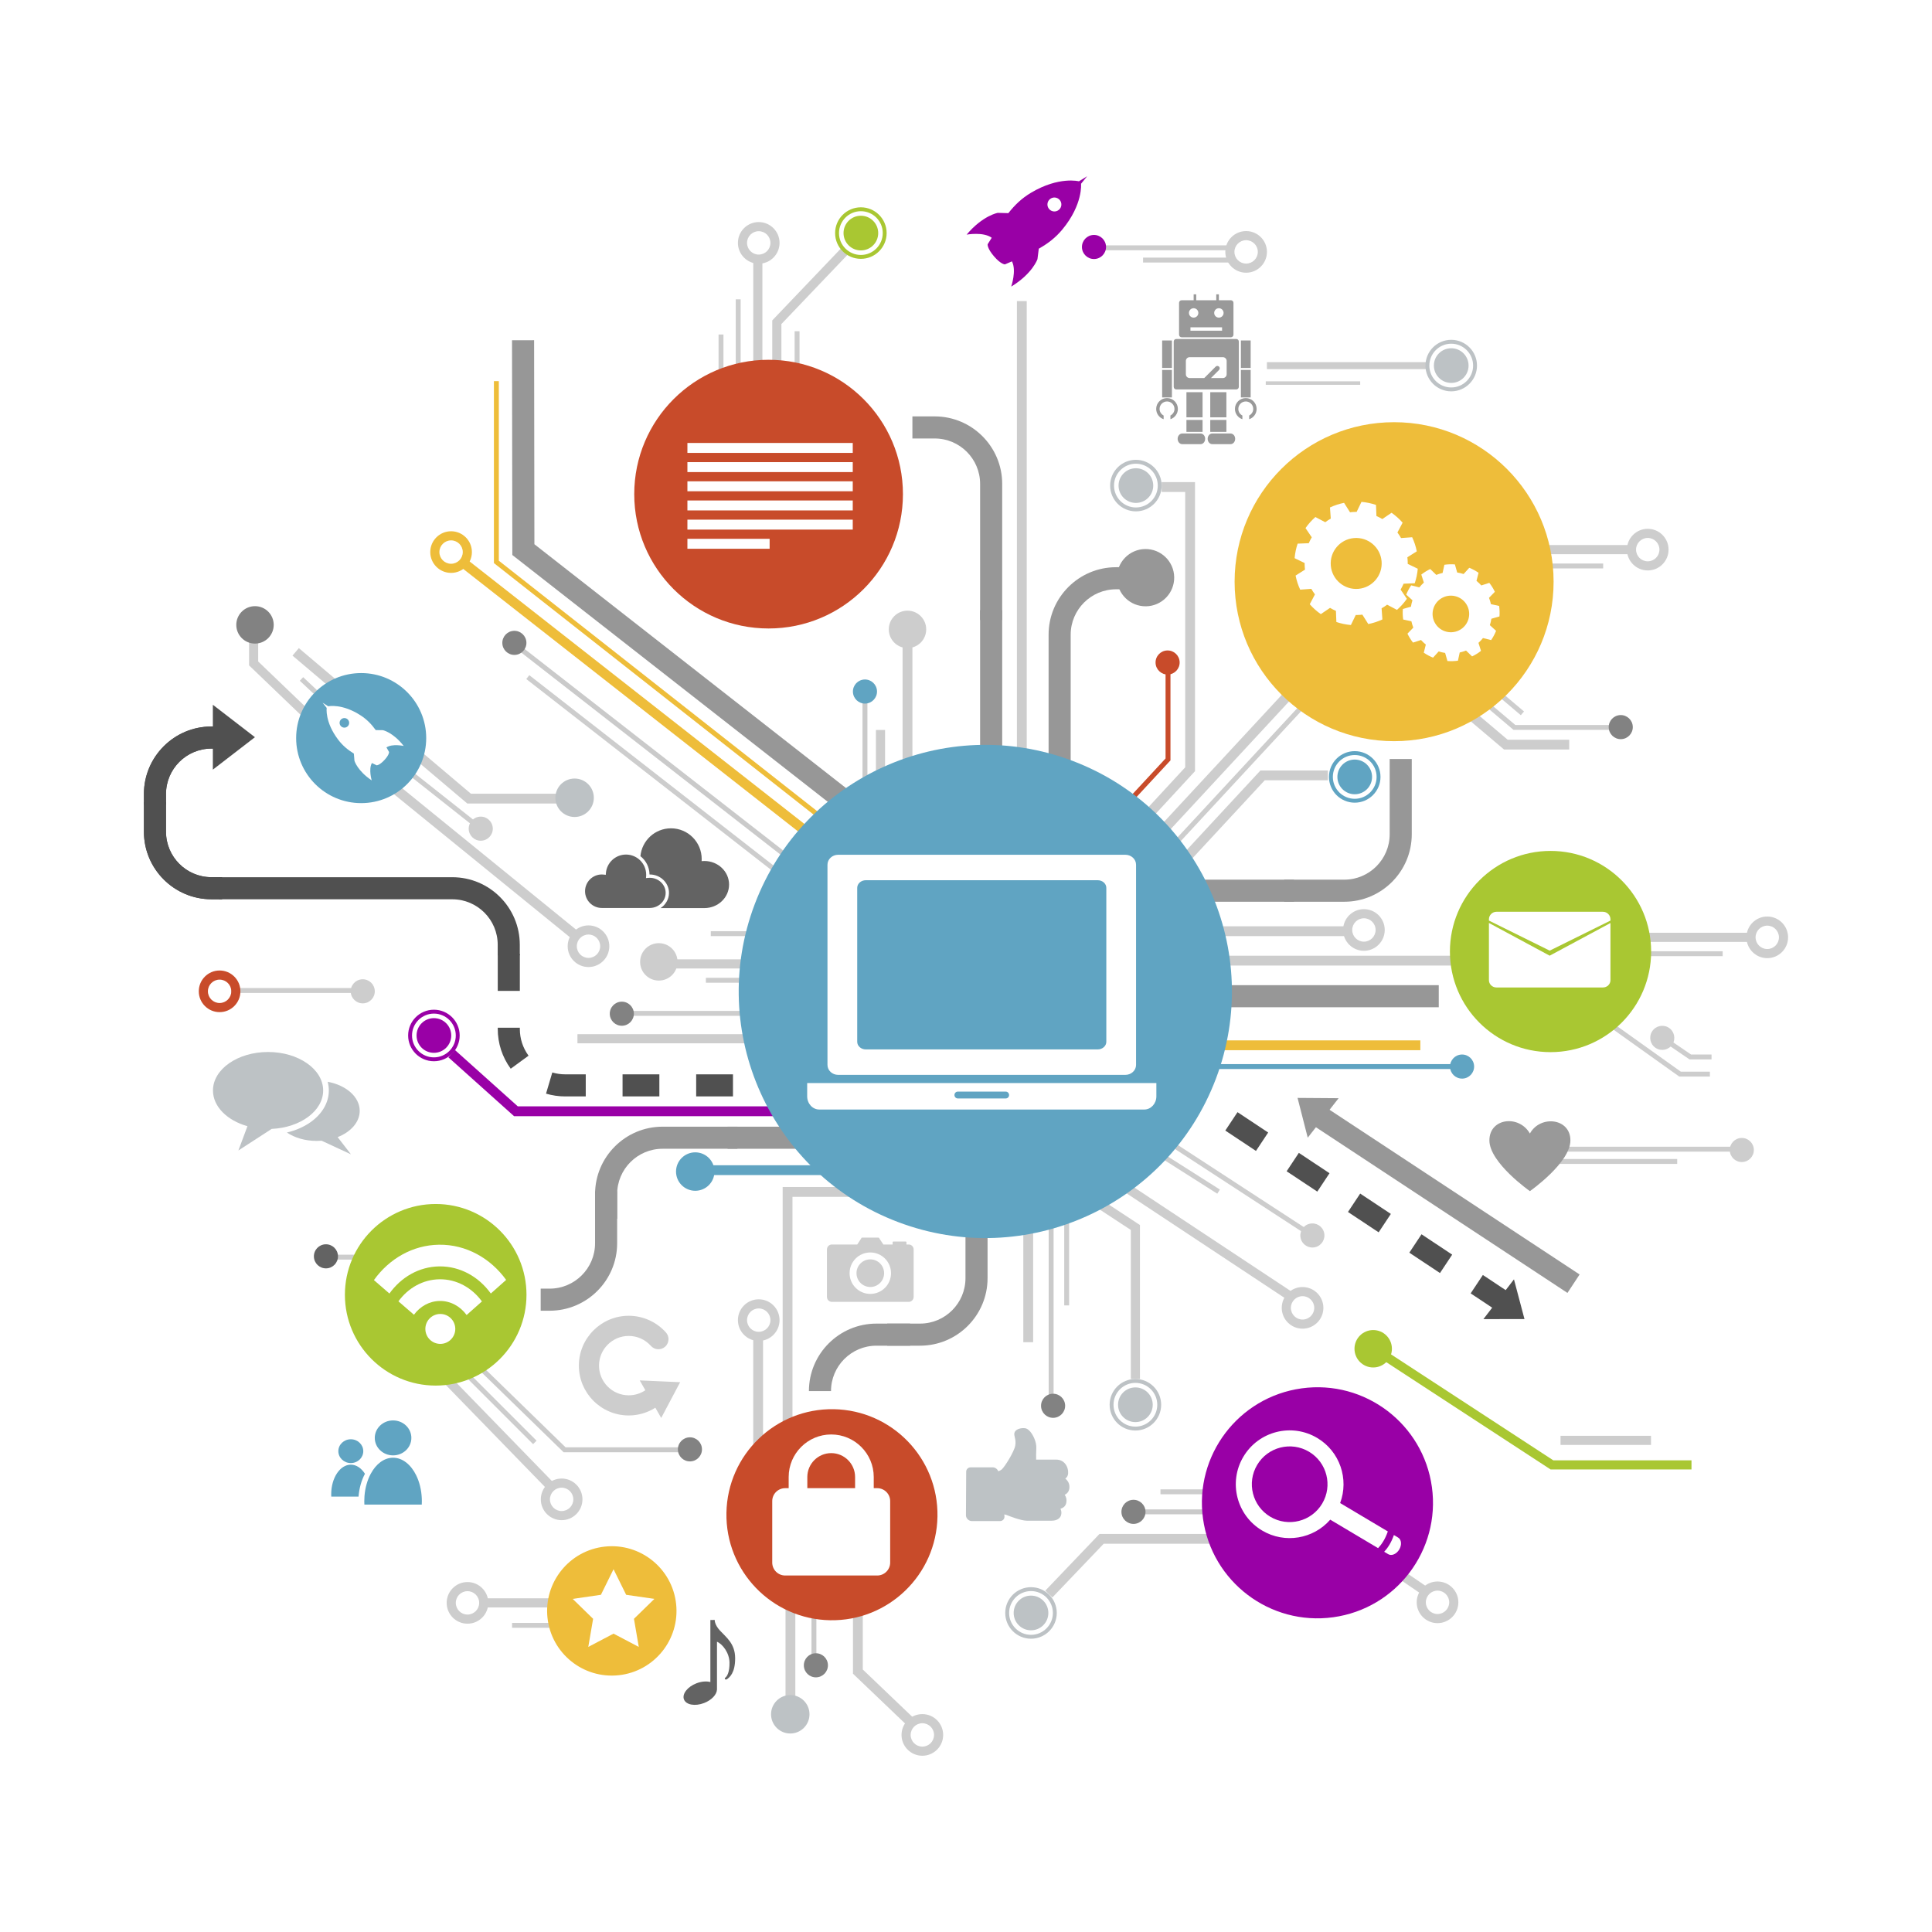 <svg xmlns="http://www.w3.org/2000/svg" xmlns:xlink="http://www.w3.org/1999/xlink" x="0px" y="0px" viewBox="0 0 1122 1122" style="enable-background:new 0 0 1122 1122;" xml:space="preserve"><g id="Bg">	<rect style="fill:#FFFFFF;" width="1122" height="1122"></rect></g><g id="Object">	<g>		<g>			<rect x="735.758" y="210.317" style="fill:#CDCDCD;" width="93.378" height="4.051"></rect>		</g>		<g>			<rect x="405.181" y="676.715" style="fill:#60A4C2;" width="101.893" height="5.699"></rect>		</g>		<g>			<polygon style="fill:#9900A6;" points="450.784,648.21 298.53,648.21 260.426,614.055 264.23,609.812 300.711,642.511     450.784,642.511    "></polygon>		</g>		<g>							<rect x="365.664" y="276.913" transform="matrix(0.617 -0.787 0.787 0.617 -177.629 444.891)" style="fill:#EEBD3A;" width="5.699" height="256.253"></rect>		</g>		<g>							<rect x="387.22" y="334.348" transform="matrix(0.615 -0.789 0.789 0.615 -200.549 477.832)" style="fill:#CACACA;" width="2.851" height="219.543"></rect>		</g>		<g>			<polygon style="fill:#C84B2A;" points="655.375,467.888 653.284,465.952 676.893,440.472 676.893,389.106 679.743,389.106     679.743,441.591    "></polygon>		</g>		<g>			<polygon style="fill:#CDCDCD;" points="659.042,485.717 654.852,481.852 688.297,445.619 688.297,285.701 674.633,285.701     674.633,280.001 693.998,280.001 693.998,447.849    "></polygon>		</g>		<g>			<rect x="688.947" y="537.938" style="fill:#CDCDCD;" width="94.766" height="5.699"></rect>		</g>		<g>			<rect x="703.196" y="555.036" style="fill:#CDCDCD;" width="156.044" height="5.699"></rect>		</g>		<g>			<path style="fill:#CDCDCD;" d="M792.085,552.165c-6.667,0-12.091-5.426-12.091-12.093c0-6.665,5.424-12.089,12.091-12.089    c6.667,0,12.091,5.424,12.091,12.089C804.177,546.739,798.753,552.165,792.085,552.165z M792.085,533.283    c-3.744,0-6.791,3.046-6.791,6.789c0,3.745,3.047,6.792,6.791,6.792c3.744,0,6.79-3.047,6.79-6.792    C798.876,536.329,795.829,533.283,792.085,533.283z"></path>		</g>		<g>			<path style="fill:#CDCDCD;" d="M1026.329,556.445c-6.667,0-12.091-5.424-12.091-12.09c0-6.667,5.424-12.093,12.091-12.093    c6.667,0,12.092,5.426,12.092,12.093C1038.421,551.021,1032.996,556.445,1026.329,556.445z M1026.329,537.563    c-3.744,0-6.79,3.047-6.79,6.792c0,3.743,3.046,6.789,6.79,6.789c3.745,0,6.791-3.046,6.791-6.789    C1033.12,540.611,1030.074,537.563,1026.329,537.563z"></path>		</g>		<g>			<path style="fill:#CDCDCD;" d="M326.165,882.836c-6.666,0-12.09-5.424-12.09-12.091c0-6.667,5.424-12.091,12.09-12.091    c6.667,0,12.092,5.424,12.092,12.091C338.257,877.412,332.832,882.836,326.165,882.836z M326.165,863.955    c-3.744,0-6.79,3.046-6.79,6.791c0,3.745,3.046,6.791,6.79,6.791c3.745,0,6.791-3.046,6.791-6.791    C332.956,867,329.91,863.955,326.165,863.955z"></path>		</g>		<g>			<path style="fill:#CDCDCD;" d="M535.648,1019.643c-6.667,0-12.091-5.424-12.091-12.091c0-6.667,5.424-12.093,12.091-12.093    c6.667,0,12.091,5.426,12.091,12.093C547.74,1014.219,542.315,1019.643,535.648,1019.643z M535.648,1000.76    c-3.744,0-6.791,3.047-6.791,6.792c0,3.745,3.046,6.791,6.791,6.791c3.744,0,6.79-3.046,6.79-6.791    C542.439,1003.807,539.392,1000.76,535.648,1000.76z"></path>		</g>		<g>			<path style="fill:#CDCDCD;" d="M723.682,158.375c-6.667,0-12.092-5.426-12.092-12.093c0-6.667,5.425-12.091,12.092-12.091    s12.091,5.424,12.091,12.091C735.774,152.949,730.35,158.375,723.682,158.375z M723.682,139.492    c-3.745,0-6.791,3.046-6.791,6.791c0,3.745,3.046,6.792,6.791,6.792c3.744,0,6.791-3.047,6.791-6.792    C730.473,142.537,727.427,139.492,723.682,139.492z"></path>		</g>		<g>			<path style="fill:#EEBD3A;" d="M261.964,332.706c-6.667,0-12.091-5.424-12.091-12.091s5.424-12.091,12.091-12.091    c6.667,0,12.091,5.424,12.091,12.091S268.631,332.706,261.964,332.706z M261.964,313.824c-3.744,0-6.791,3.046-6.791,6.79    s3.046,6.79,6.791,6.79c3.744,0,6.79-3.046,6.79-6.79S265.708,313.824,261.964,313.824z"></path>		</g>		<g>			<path style="fill:#CDCDCD;" d="M341.767,561.606c-6.667,0-12.091-5.424-12.091-12.091s5.424-12.091,12.091-12.091    s12.091,5.424,12.091,12.091S348.434,561.606,341.767,561.606z M341.767,542.724c-3.744,0-6.79,3.046-6.79,6.791    c0,3.745,3.046,6.79,6.79,6.79c3.744,0,6.79-3.046,6.79-6.79C348.557,545.769,345.511,542.724,341.767,542.724z"></path>		</g>		<g>			<path style="fill:#CDCDCD;" d="M440.631,778.749c-6.667,0-12.092-5.424-12.092-12.091c0-6.667,5.425-12.091,12.092-12.091    c6.666,0,12.09,5.424,12.09,12.091C452.721,773.325,447.297,778.749,440.631,778.749z M440.631,759.867    c-3.745,0-6.791,3.046-6.791,6.79c0,3.745,3.046,6.791,6.791,6.791c3.744,0,6.79-3.046,6.79-6.791    C447.42,762.913,444.375,759.867,440.631,759.867z"></path>		</g>		<g>			<path style="fill:#CDCDCD;" d="M756.458,771.624c-6.667,0-12.091-5.424-12.091-12.091c0-6.667,5.424-12.091,12.091-12.091    c6.667,0,12.091,5.424,12.091,12.091C768.549,766.2,763.125,771.624,756.458,771.624z M756.458,752.742    c-3.744,0-6.791,3.046-6.791,6.791c0,3.745,3.046,6.791,6.791,6.791c3.744,0,6.79-3.046,6.79-6.791    C763.248,755.788,760.202,752.742,756.458,752.742z"></path>		</g>		<g>			<path style="fill:#CDCDCD;" d="M440.631,153.149c-6.667,0-12.092-5.424-12.092-12.09c0-6.667,5.425-12.093,12.092-12.093    c6.666,0,12.09,5.426,12.09,12.093C452.721,147.725,447.297,153.149,440.631,153.149z M440.631,134.267    c-3.745,0-6.791,3.047-6.791,6.792c0,3.743,3.046,6.789,6.791,6.789c3.744,0,6.79-3.046,6.79-6.789    C447.42,137.314,444.375,134.267,440.631,134.267z"></path>		</g>		<g>			<rect x="701.357" y="617.979" style="fill:#60A4C2;" width="141.556" height="2.851"></rect>		</g>		<g>			<rect x="706.582" y="604.2" style="fill:#EEBD3A;" width="118.279" height="5.699"></rect>		</g>		<g>			<rect x="412.792" y="540.786" style="fill:#CDCDCD;" width="94.767" height="2.851"></rect>		</g>		<g>			<rect x="409.942" y="567.862" style="fill:#CDCDCD;" width="94.766" height="2.851"></rect>		</g>		<g>			<rect x="365.974" y="587.092" style="fill:#CDCDCD;" width="113.776" height="2.851"></rect>		</g>		<g>			<polygon style="fill:#CDCDCD;" points="180.377,420.692 144.647,386.422 144.647,362.893 149.948,362.893 149.948,384.162     184.046,416.868    "></polygon>		</g>		<g>			<polygon style="fill:#CDCDCD;" points="677.737,483.82 673.556,479.945 766.199,379.993 867.138,379.993 867.138,385.692     768.688,385.692    "></polygon>		</g>		<g>			<polygon style="fill:#CDCDCD;" points="643.536,551.273 639.355,547.398 731.998,447.445 771.183,447.445 771.183,453.145     734.487,453.145    "></polygon>		</g>		<g>			<polygon style="fill:#CDCDCD;" points="678.591,496.153 676.502,494.217 768.721,394.717 869.038,394.717 869.038,397.569     769.966,397.569    "></polygon>		</g>		<g>			<rect x="389.507" y="557.136" style="fill:#CDCDCD;" width="61.05" height="5.301"></rect>		</g>		<g>			<rect x="335.355" y="600.594" style="fill:#CDCDCD;" width="104.741" height="5.301"></rect>		</g>		<g>			<rect x="437.446" y="148.184" style="fill:#CDCDCD;" width="5.301" height="92.628"></rect>		</g>		<g>			<polygon style="fill:#A9C732;" points="982.329,853.387 900.51,853.387 795.092,784.553 797.99,780.114 902.088,848.086     982.329,848.086    "></polygon>		</g>		<g>			<polygon style="fill:#CDCDCD;" points="453.79,255.062 448.49,255.062 448.49,186.072 489.125,143.503 492.959,147.162     453.79,188.197    "></polygon>		</g>		<g>			<rect x="187.862" y="728.656" style="fill:#CDCDCD;" width="69.826" height="2.851"></rect>		</g>		<g>			<polygon style="fill:#CDCDCD;" points="611.167,927.71 607.045,923.77 638.522,890.828 705.287,890.828 705.287,896.527     640.96,896.527    "></polygon>		</g>		<g>			<rect x="657.548" y="876.578" style="fill:#CACACA;" width="50.589" height="2.851"></rect>		</g>		<g>			<polygon style="fill:#CDCDCD;" points="460.227,846.818 454.526,846.818 454.526,689.352 495.849,689.352 495.849,695.051     460.227,695.051    "></polygon>		</g>		<g>			<rect x="437.424" y="775.565" style="fill:#CDCDCD;" width="5.701" height="78.378"></rect>		</g>		<g>			<rect x="456.186" y="900.672" style="fill:#CDCDCD;" width="5.701" height="84.377"></rect>		</g>		<g>							<rect x="700.966" y="611.356" transform="matrix(0.546 -0.838 0.838 0.546 -249.585 896.848)" style="fill:#CDCDCD;" width="2.85" height="134.532"></rect>		</g>		<g>			<rect x="609.013" y="711.555" style="fill:#CACACA;" width="2.85" height="109.729"></rect>		</g>		<g>			<rect x="594.287" y="711.082" style="fill:#CDCDCD;" width="5.701" height="68.402"></rect>		</g>		<g>			<polygon style="fill:#EEBD3A;" points="476.504,476.236 286.841,327.008 286.841,221.336 289.69,221.336 289.69,325.623     478.266,473.996    "></polygon>		</g>		<g>			<rect x="524.174" y="371.917" style="fill:#CDCDCD;" width="5.701" height="104.03"></rect>		</g>		<g>			<polygon style="fill:#CDCDCD;" points="333.346,466.636 271.381,466.636 169.869,380.743 173.551,376.391 273.469,460.937     333.346,460.937    "></polygon>		</g>		<g>			<polygon style="fill:#CDCDCD;" points="911.315,435.283 873.468,435.283 771.955,349.393 775.638,345.042 875.555,429.584     911.315,429.584    "></polygon>		</g>		<g>			<polygon style="fill:#CDCDCD;" points="940.423,423.885 878.979,423.885 878.58,423.547 777.865,338.329 779.706,336.153     880.023,421.033 940.423,421.033    "></polygon>		</g>		<g>							<rect x="832.468" y="305.334" transform="matrix(0.646 -0.763 0.763 0.646 11.805 768.053)" style="fill:#CDCDCD;" width="2.85" height="131.932"></rect>		</g>		<g>			<rect x="906.271" y="833.835" style="fill:#CDCDCD;" width="52.546" height="5.301"></rect>		</g>		<g>			<rect x="590.57" y="174.856" style="fill:#CDCDCD;" width="5.701" height="271.473"></rect>		</g>		<g>			<rect x="500.898" y="406.118" style="fill:#CACACA;" width="2.85" height="81.228"></rect>		</g>		<g>			<rect x="508.699" y="423.932" style="fill:#CDCDCD;" width="5.301" height="63.414"></rect>		</g>		<g>			<rect x="735.083" y="221.456" style="fill:#CDCDCD;" width="54.84" height="2.024"></rect>		</g>		<g>			<rect x="134.184" y="573.8" style="fill:#CDCDCD;" width="76.953" height="2.851"></rect>		</g>		<g>			<path style="fill:#CDCDCD;" d="M286.189,481.055c0.105,3.863-2.942,7.078-6.805,7.184c-3.862,0.105-7.079-2.944-7.182-6.806    c-0.105-3.863,2.943-7.078,6.805-7.182C282.868,474.146,286.085,477.192,286.189,481.055z"></path>		</g>		<g>							<rect x="250.337" y="429.078" transform="matrix(0.62 -0.784 0.784 0.62 -264.82 371.884)" style="fill:#CDCDCD;" width="2.851" height="60.869"></rect>		</g>		<g>							<rect x="274.143" y="422.465" transform="matrix(0.631 -0.776 0.776 0.631 -283.19 398.303)" style="fill:#CDCDCD;" width="5.7" height="148.599"></rect>		</g>		<g>			<path style="fill:#828282;" d="M158.956,362.893c0,6-4.865,10.865-10.866,10.865c-6.002,0-10.867-4.865-10.867-10.865    c0-6.002,4.865-10.865,10.867-10.865C154.091,352.028,158.956,356.891,158.956,362.893z"></path>		</g>		<g>			<path style="fill:#60A4C2;" d="M414.927,680.377c0,6.167-4.998,11.165-11.164,11.165c-6.166,0-11.164-4.998-11.164-11.165    c0-6.166,4.997-11.164,11.164-11.164C409.929,669.214,414.927,674.212,414.927,680.377z"></path>		</g>		<g>			<g>				<g>					<path style="fill:#BDC2C5;" d="M669.739,282.003c0,5.562-4.509,10.071-10.071,10.071c-5.563,0-10.071-4.509-10.071-10.071      c0-5.559,4.508-10.071,10.071-10.071C665.23,271.932,669.739,276.444,669.739,282.003z"></path>				</g>			</g>			<g>				<g>					<path style="fill:#BDC2C5;" d="M659.668,296.968c-8.252,0-14.964-6.713-14.964-14.964c0-8.252,6.713-14.965,14.964-14.965      s14.965,6.713,14.965,14.965C674.633,290.255,667.92,296.968,659.668,296.968z M659.668,269.299      c-7.007,0-12.706,5.699-12.706,12.704c0,7.008,5.699,12.706,12.706,12.706c7.007,0,12.705-5.698,12.705-12.706      C672.373,274.998,666.675,269.299,659.668,269.299z"></path>				</g>			</g>		</g>		<g>			<g>				<g>					<path style="fill:#BDC2C5;" d="M669.447,815.806c0,5.561-4.508,10.071-10.071,10.071c-5.562,0-10.071-4.51-10.071-10.071      c0-5.562,4.509-10.071,10.071-10.071C664.939,805.735,669.447,810.244,669.447,815.806z"></path>				</g>			</g>			<g>				<g>					<path style="fill:#BDC2C5;" d="M659.376,830.771c-8.251,0-14.964-6.713-14.964-14.964c0-8.252,6.714-14.964,14.964-14.964      c8.252,0,14.964,6.713,14.964,14.964C674.341,824.058,667.628,830.771,659.376,830.771z M659.376,803.1      c-7.006,0-12.705,5.701-12.705,12.706c0,7.005,5.699,12.704,12.705,12.704c7.007,0,12.706-5.699,12.706-12.704      C672.082,808.801,666.383,803.1,659.376,803.1z"></path>				</g>			</g>		</g>		<g>			<g>				<g>					<path style="fill:#9900A6;" d="M262.059,601.352c0,5.561-4.508,10.071-10.071,10.071c-5.563,0-10.07-4.51-10.07-10.071      c0-5.563,4.508-10.071,10.07-10.071C257.551,591.281,262.059,595.79,262.059,601.352z"></path>				</g>			</g>			<g>				<g>					<path style="fill:#9900A6;" d="M251.988,616.315c-8.253,0-14.965-6.711-14.965-14.963c0-8.253,6.712-14.966,14.965-14.966      c8.252,0,14.965,6.713,14.965,14.966C266.953,609.604,260.24,616.315,251.988,616.315z M251.988,588.646      c-7.005,0-12.706,5.699-12.706,12.706c0,7.005,5.701,12.706,12.706,12.706c7.007,0,12.706-5.701,12.706-12.706      C264.694,594.345,258.995,588.646,251.988,588.646z"></path>				</g>			</g>		</g>		<g>			<g>				<polygon style="fill:#979797;" points="485.308,469.241 297.533,322.315 297.352,197.593 310.178,197.576 310.349,316.059      493.212,459.14     "></polygon>			</g>			<g>				<g>					<path style="fill:#979797;" d="M621.791,448.158h-12.826v-79.566c0-21.61,17.581-39.189,39.19-39.189h13.775v12.824h-13.775      c-14.537,0-26.364,11.828-26.364,26.365V448.158z"></path>				</g>			</g>			<g>				<g>					<rect x="695.894" y="510.859" style="fill:#979797;" width="55.583" height="12.824"></rect>				</g>				<g>					<path style="fill:#979797;" d="M780.685,523.683h-34.907v-12.824h34.907c14.537,0,26.363-11.828,26.363-26.365v-43.699h12.826      v43.699C819.874,506.104,802.294,523.683,780.685,523.683z"></path>				</g>			</g>			<g>				<g>					<rect x="569.193" y="354.397" style="fill:#979797;" width="12.826" height="83.787"></rect>				</g>				<g>					<path style="fill:#979797;" d="M582.019,360.096h-12.826v-79.089c0-14.537-11.826-26.363-26.363-26.363h-12.955v-12.824h12.955      c21.609,0,39.189,17.579,39.189,39.188V360.096z"></path>				</g>			</g>			<g>				<g>					<rect x="422.532" y="654.315" style="fill:#979797;" width="40.008" height="12.824"></rect>				</g>				<g>					<path style="fill:#979797;" d="M358.405,707.754h-12.826v-14.25c0-21.61,17.58-39.189,39.189-39.189h43.463v12.824h-43.463      c-14.537,0-26.363,11.828-26.363,26.365V707.754z"></path>				</g>			</g>			<g>				<g>					<path style="fill:#979797;" d="M319.218,761.195h-5.223V748.37h5.223c14.537,0,26.364-11.826,26.364-26.363v-30.162h12.826      v30.162C358.408,743.615,340.827,761.195,319.218,761.195z"></path>				</g>			</g>			<g>				<g>					<g>						<path style="fill:#979797;" d="M482.602,807.865h-12.826c0-21.608,17.58-39.187,39.189-39.187h19.62v12.824h-19.62       C494.428,781.502,482.602,793.328,482.602,807.865z"></path>					</g>				</g>				<g>					<g>						<path style="fill:#979797;" d="M534.334,781.497h-19.091v-12.824h19.091c14.537,0,26.363-11.826,26.363-26.363v-32.179h12.826       v32.179C573.523,763.918,555.943,781.497,534.334,781.497z"></path>					</g>				</g>			</g>			<g>									<ellipse transform="matrix(1 -0.015 0.015 1 -5.003 10.114)" style="fill:#979797;" cx="665.255" cy="335.341" rx="16.626" ry="16.627"></ellipse>			</g>			<g>				<g>					<polygon style="fill:#979797;" points="753.551,637.605 777.399,637.774 759.463,660.712      "></polygon>				</g>				<g>					<g>						<polygon style="fill:#505050;" points="885.332,766.038 861.482,766.068 879.228,742.982       "></polygon>					</g>					<g>						<path style="fill:#505050;" d="M871.21,762.499l-17.136-11.372l7.091-10.686l17.136,11.372L871.21,762.499z M836.263,739.308       l-17.811-11.819l7.091-10.686l17.811,11.819L836.263,739.308z M800.64,715.669l-17.811-11.821l7.093-10.686l17.811,11.821       L800.64,715.669z M765.019,692.029l-17.811-11.819l7.091-10.686l17.811,11.819L765.019,692.029z M729.398,668.391       l-17.811-11.819l7.091-10.686l17.811,11.819L729.398,668.391z"></path>					</g>				</g>				<g>											<rect x="831.402" y="604.036" transform="matrix(0.55 -0.835 0.835 0.55 -203.537 1012.615)" style="fill:#979797;" width="12.827" height="182.259"></rect>				</g>			</g>			<g>				<g>					<g>						<path style="fill:#505050;" d="M425.672,636.742h-21.376v-12.824h21.376V636.742z M382.921,636.742h-21.376v-12.824h21.376       V636.742z M340.169,636.742h-11.91c-3.792,0-7.546-0.542-11.155-1.612l3.645-12.297c2.426,0.72,4.953,1.085,7.51,1.085h11.91       V636.742z M296.598,620.653c-4.926-6.74-7.53-14.728-7.53-23.1v-0.711h12.826v0.711c0,5.633,1.749,11.003,5.058,15.532       L296.598,620.653z M301.895,575.465h-12.826V554.09h12.826V575.465z"></path>					</g>				</g>				<g>					<g>						<path style="fill:#505050;" d="M128.944,522.244h-6.176c-21.608,0-39.188-17.579-39.188-39.188v-17.1h12.826v17.1       c0,14.537,11.826,26.363,26.362,26.363h6.176V522.244z"></path>					</g>				</g>				<g>					<g>						<path style="fill:#505050;" d="M128.944,522.244h-6.176c-21.608,0-39.188-17.579-39.188-39.188v-17.1h12.826v17.1       c0,14.537,11.826,26.363,26.362,26.363h6.176V522.244z"></path>					</g>				</g>				<g>					<g>						<path style="fill:#505050;" d="M96.405,467.278H83.579v-6.176c0-21.608,17.58-39.187,39.188-39.187h4.275v12.824h-4.275       c-14.536,0-26.362,11.826-26.362,26.363V467.278z"></path>					</g>				</g>				<g>					<g>						<path style="fill:#505050;" d="M96.405,467.278H83.579v-6.176c0-21.608,17.58-39.187,39.188-39.187h4.275v12.824h-4.275       c-14.536,0-26.362,11.826-26.362,26.363V467.278z"></path>					</g>				</g>				<g>					<polygon style="fill:#505050;" points="148.049,428.126 123.612,446.961 123.612,409.29      "></polygon>				</g>				<g>					<g>						<path style="fill:#505050;" d="M301.866,554.8H289.04v-6.176c0-14.537-11.827-26.363-26.364-26.363H127.159v-12.824h135.517       c21.609,0,39.19,17.579,39.19,39.187V554.8z"></path>					</g>				</g>			</g>			<g>				<rect x="707.294" y="572.136" style="fill:#979797;" width="128.256" height="12.824"></rect>			</g>		</g>		<g>			<path style="fill:#A9C732;" d="M797.481,794.151c-6.001,0-10.866-4.865-10.866-10.867c0-6,4.865-10.865,10.866-10.865    c6.001,0,10.866,4.865,10.866,10.865C808.347,789.286,803.482,794.151,797.481,794.151z"></path>		</g>		<g>			<path style="fill:#CDCDCD;" d="M382.609,569.467c-6.001,0-10.866-4.866-10.866-10.866c0-6.002,4.865-10.867,10.866-10.867    c6.001,0,10.867,4.865,10.867,10.867C393.475,564.601,388.61,569.467,382.609,569.467z"></path>		</g>		<g>			<polygon style="fill:#CDCDCD;" points="662.026,800.842 656.726,800.842 656.726,714.293 611.256,684.44 614.165,680.011     662.026,711.431    "></polygon>		</g>		<g>							<rect x="688.795" y="645.338" transform="matrix(0.552 -0.834 0.834 0.552 -286.505 896.476)" style="fill:#CDCDCD;" width="5.301" height="139.324"></rect>		</g>		<g>			<path style="fill:#CDCDCD;" d="M834.837,942.63c-6.667,0-12.091-5.424-12.091-12.091s5.424-12.091,12.091-12.091    c6.667,0,12.091,5.424,12.091,12.091S841.504,942.63,834.837,942.63z M834.837,923.748c-3.744,0-6.791,3.046-6.791,6.791    c0,3.745,3.046,6.791,6.791,6.791c3.744,0,6.79-3.046,6.79-6.791C841.627,926.794,838.581,923.748,834.837,923.748z"></path>		</g>		<g>							<rect x="810.637" y="896.82" transform="matrix(0.564 -0.826 0.826 0.564 -400.577 1070.368)" style="fill:#CDCDCD;" width="5.302" height="35.376"></rect>		</g>		<g>			<g>				<g>					<path style="fill:#A9C732;" d="M510.018,135.356c0,5.564-4.508,10.071-10.069,10.071c-5.563,0-10.071-4.507-10.071-10.071      c0-5.561,4.508-10.069,10.071-10.069C505.51,125.287,510.018,129.796,510.018,135.356z"></path>				</g>			</g>			<g>				<g>					<path style="fill:#A9C732;" d="M499.949,150.323c-8.252,0-14.964-6.713-14.964-14.966c0-8.25,6.713-14.963,14.964-14.963      c8.251,0,14.965,6.713,14.965,14.963C514.914,143.61,508.2,150.323,499.949,150.323z M499.949,122.652      c-7.007,0-12.706,5.701-12.706,12.704c0,7.007,5.699,12.708,12.706,12.708c7.005,0,12.704-5.701,12.704-12.708      C512.654,128.353,506.954,122.652,499.949,122.652z"></path>				</g>			</g>		</g>		<g>			<g>				<g>					<path style="fill:#BDC2C5;" d="M608.823,936.715c0,5.562-4.508,10.071-10.071,10.071c-5.562,0-10.07-4.508-10.07-10.071      c0-5.561,4.508-10.071,10.07-10.071C604.315,926.644,608.823,931.154,608.823,936.715z"></path>				</g>			</g>			<g>				<g>					<path style="fill:#BDC2C5;" d="M598.753,951.679c-8.252,0-14.964-6.713-14.964-14.964c0-8.252,6.713-14.965,14.964-14.965      c8.252,0,14.964,6.713,14.964,14.965C613.716,944.966,607.005,951.679,598.753,951.679z M598.753,924.009      c-7.007,0-12.706,5.699-12.706,12.706c0,7.005,5.699,12.706,12.706,12.706c7.004,0,12.704-5.701,12.704-12.706      C611.457,929.708,605.757,924.009,598.753,924.009z"></path>				</g>			</g>		</g>		<g>			<polygon style="fill:#CDCDCD;" points="528.303,1003.475 495.357,971.998 495.357,935.556 501.058,935.556 501.058,969.559     532.24,999.353    "></polygon>		</g>		<g>			<path style="fill:#C84B2A;" d="M685.075,384.553c0.103,3.863-2.943,7.078-6.805,7.184c-3.863,0.103-7.079-2.942-7.182-6.807    c-0.105-3.862,2.942-7.078,6.804-7.181C681.755,377.645,684.971,380.69,685.075,384.553z"></path>		</g>		<g>			<path style="fill:#60A4C2;" d="M856.082,619.214c0.103,3.861-2.943,7.078-6.806,7.182c-3.862,0.105-7.078-2.942-7.182-6.806    c-0.105-3.861,2.942-7.078,6.804-7.182C852.761,612.305,855.977,615.349,856.082,619.214z"></path>		</g>		<g>			<path style="fill:#60A4C2;" d="M509.317,401.417c0.105,3.862-2.943,7.079-6.806,7.183c-3.862,0.105-7.078-2.943-7.182-6.804    c-0.105-3.861,2.942-7.079,6.805-7.182C505.997,394.508,509.212,397.553,509.317,401.417z"></path>		</g>		<g>			<path style="fill:#828282;" d="M948.235,422.079c0.105,3.862-2.942,7.078-6.804,7.182c-3.863,0.105-7.079-2.943-7.182-6.804    c-0.105-3.863,2.941-7.079,6.804-7.184C944.916,415.168,948.131,418.216,948.235,422.079z"></path>		</g>		<g>			<path style="fill:#828282;" d="M305.713,373.153c0.103,3.863-2.943,7.078-6.806,7.182c-3.862,0.105-7.078-2.942-7.182-6.804    c-0.105-3.863,2.942-7.079,6.804-7.184C302.392,366.245,305.608,369.29,305.713,373.153z"></path>		</g>		<g>			<path style="fill:#828282;" d="M368.111,588.518c0.103,3.861-2.943,7.078-6.806,7.182c-3.861,0.105-7.078-2.943-7.182-6.804    c-0.105-3.863,2.943-7.078,6.805-7.182C364.79,581.609,368.007,584.654,368.111,588.518z"></path>		</g>		<g>			<path style="fill:#828282;" d="M618.572,816.215c0.103,3.861-2.943,7.078-6.806,7.182c-3.862,0.105-7.078-2.942-7.182-6.804    c-0.105-3.863,2.943-7.079,6.805-7.184C615.251,809.304,618.467,812.352,618.572,816.215z"></path>		</g>		<g>			<rect x="471.259" y="862.267" style="fill:#CACACA;" width="2.85" height="109.73"></rect>		</g>		<g>			<path style="fill:#828282;" d="M480.816,966.926c0.105,3.863-2.941,7.079-6.804,7.184c-3.863,0.105-7.079-2.943-7.183-6.804    c-0.104-3.863,2.942-7.079,6.805-7.184C477.496,960.017,480.712,963.064,480.816,966.926z"></path>		</g>		<g>			<path style="fill:#828282;" d="M665.254,877.811c0.104,3.865-2.943,7.079-6.804,7.184c-3.863,0.103-7.079-2.941-7.183-6.806    c-0.105-3.861,2.942-7.078,6.805-7.182C661.933,870.904,665.151,873.95,665.254,877.811z"></path>		</g>		<g>			<path style="fill:#CDCDCD;" d="M763.866,724.279c-3.748,0.941-7.549-1.333-8.492-5.079c-0.943-3.748,1.331-7.551,5.078-8.492    c3.748-0.943,7.549,1.331,8.492,5.079C769.887,719.534,767.612,723.337,763.866,724.279z"></path>		</g>		<g>			<path style="fill:#636363;" d="M196.279,729.418c0.105,3.863-2.941,7.078-6.804,7.182c-3.863,0.105-7.079-2.943-7.183-6.806    c-0.105-3.862,2.942-7.078,6.804-7.183C192.96,722.507,196.173,725.555,196.279,729.418z"></path>		</g>		<g>							<rect x="288.007" y="789.636" transform="matrix(0.717 -0.697 0.697 0.717 -498.517 438.326)" style="fill:#CDCDCD;" width="5.299" height="87.167"></rect>		</g>		<g>			<path style="fill:#BDC2C5;" d="M344.862,463.298c0,6.166-4.998,11.164-11.165,11.164c-6.166,0-11.164-4.998-11.164-11.164    c0-6.167,4.998-11.165,11.164-11.165C339.864,452.133,344.862,457.131,344.862,463.298z"></path>		</g>		<g>							<ellipse transform="matrix(0.707 -0.707 0.707 0.707 -569.539 616.244)" style="fill:#BDC2C5;" cx="459.103" cy="995.617" rx="11.164" ry="11.164"></ellipse>		</g>		<g>			<polygon style="fill:#CACACA;" points="400.907,843.372 327.297,843.372 326.883,842.966 272.844,790.355 274.832,788.315     328.456,840.521 400.907,840.521    "></polygon>		</g>		<g>			<path style="fill:#828282;" d="M407.664,841.521c0.103,3.861-2.943,7.078-6.807,7.182c-3.861,0.105-7.077-2.942-7.181-6.804    c-0.105-3.865,2.943-7.079,6.804-7.184C404.343,834.612,407.558,837.657,407.664,841.521z"></path>		</g>		<g>			<path style="fill:#CDCDCD;" d="M203.667,575.889c-0.104-3.863,2.943-7.078,6.806-7.182c3.862-0.105,7.079,2.943,7.183,6.804    c0.105,3.863-2.943,7.079-6.804,7.182C206.988,582.798,203.772,579.751,203.667,575.889z"></path>		</g>		<g>			<rect x="906.09" y="665.952" style="fill:#CDCDCD;" width="105.929" height="2.851"></rect>		</g>		<g>			<path style="fill:#CDCDCD;" d="M1004.549,668.041c-0.104-3.86,2.943-7.078,6.806-7.181c3.862-0.105,7.078,2.943,7.182,6.804    c0.104,3.863-2.943,7.079-6.805,7.182C1007.87,674.952,1004.654,671.906,1004.549,668.041z"></path>		</g>		<g>			<rect x="897.065" y="673.078" style="fill:#CDCDCD;" width="76.952" height="2.851"></rect>		</g>		<g>			<rect x="634.854" y="142.483" style="fill:#CDCDCD;" width="79.327" height="2.851"></rect>		</g>		<g>			<path style="fill:#9900A6;" d="M642.323,143.245c0.104,3.861-2.943,7.078-6.805,7.182c-3.863,0.105-7.079-2.942-7.182-6.806    c-0.105-3.86,2.941-7.078,6.804-7.183C639.002,136.336,642.219,139.382,642.323,143.245z"></path>		</g>		<g>			<rect x="663.83" y="149.608" style="fill:#CDCDCD;" width="52.49" height="2.851"></rect>		</g>		<g>			<path style="fill:#CDCDCD;" d="M537.891,365.505c0,6-4.866,10.865-10.867,10.865s-10.866-4.865-10.866-10.865    c0-6.002,4.865-10.867,10.866-10.867S537.891,359.503,537.891,365.505z"></path>		</g>		<g>			<rect x="937.262" y="541.705" style="fill:#CDCDCD;" width="81.407" height="5.301"></rect>		</g>		<g>							<rect x="289.825" y="790.713" transform="matrix(0.707 -0.707 0.707 0.707 -493.293 445.615)" style="fill:#CDCDCD;" width="2.851" height="55.086"></rect>		</g>		<g>							<rect x="387.459" y="352.968" transform="matrix(0.615 -0.789 0.789 0.615 -211.15 482.975)" style="fill:#CDCDCD;" width="2.849" height="209.378"></rect>		</g>		<g>							<rect x="185.378" y="389.179" transform="matrix(0.685 -0.729 0.729 0.685 -236.589 263.893)" style="fill:#CDCDCD;" width="2.851" height="32.596"></rect>		</g>		<g>			<rect x="618.039" y="685.904" style="fill:#CDCDCD;" width="2.85" height="72.204"></rect>		</g>		<g>			<rect x="673.936" y="864.938" style="fill:#CDCDCD;" width="31.351" height="2.851"></rect>		</g>		<g>							<rect x="691.177" y="664.336" transform="matrix(0.536 -0.844 0.844 0.536 -254.862 901.065)" style="fill:#CDCDCD;" width="2.85" height="36.277"></rect>		</g>		<g>			<rect x="928.237" y="552.423" style="fill:#CDCDCD;" width="72.203" height="2.851"></rect>		</g>		<g>			<path style="fill:#CDCDCD;" d="M956.919,331.285c-6.667,0-12.091-5.424-12.091-12.091s5.424-12.093,12.091-12.093    c6.667,0,12.091,5.426,12.091,12.093S963.587,331.285,956.919,331.285z M956.919,312.402c-3.744,0-6.79,3.047-6.79,6.792    s3.046,6.79,6.79,6.79c3.744,0,6.791-3.046,6.791-6.79S960.664,312.402,956.919,312.402z"></path>		</g>		<g>			<rect x="873.557" y="316.544" style="fill:#CDCDCD;" width="75.703" height="5.301"></rect>		</g>		<g>			<rect x="864.531" y="327.263" style="fill:#CDCDCD;" width="66.5" height="2.851"></rect>		</g>		<g>			<path style="fill:#CDCDCD;" d="M271.493,942.949c-6.667,0-12.091-5.424-12.091-12.091c0-6.667,5.424-12.091,12.091-12.091    s12.091,5.424,12.091,12.091C283.585,937.525,278.161,942.949,271.493,942.949z M271.493,924.068c-3.744,0-6.79,3.046-6.79,6.791    c0,3.745,3.046,6.791,6.79,6.791c3.744,0,6.79-3.046,6.79-6.791C278.284,927.113,275.237,924.068,271.493,924.068z"></path>		</g>		<g>			<rect x="279.153" y="928.208" style="fill:#CDCDCD;" width="81.406" height="5.301"></rect>		</g>		<g>			<rect x="297.382" y="942.495" style="fill:#CDCDCD;" width="72.202" height="2.851"></rect>		</g>		<g>			<rect x="427.276" y="173.834" style="fill:#CDCDCD;" width="2.85" height="60.802"></rect>		</g>		<g>			<rect x="461.472" y="192.36" style="fill:#CDCDCD;" width="2.85" height="60.802"></rect>		</g>		<g>			<rect x="417.301" y="194.26" style="fill:#CDCDCD;" width="2.85" height="65.316"></rect>		</g>		<g>			<polygon style="fill:#CDCDCD;" points="993.968,615.246 981.178,615.246 965.139,604.31 966.745,601.955 982.056,612.394     993.968,612.394    "></polygon>		</g>		<g>			<polygon style="fill:#CDCDCD;" points="993.017,625.22 975.227,625.22 933.408,595.386 935.063,593.065 976.139,622.369     993.017,622.369    "></polygon>		</g>		<g>			<g>				<g>					<path style="fill:#60A4C2;" d="M796.824,451.187c0,5.561-4.509,10.071-10.07,10.071c-5.563,0-10.071-4.51-10.071-10.071      c0-5.561,4.508-10.071,10.071-10.071C792.315,441.116,796.824,445.626,796.824,451.187z"></path>				</g>			</g>			<g>				<g>					<path style="fill:#60A4C2;" d="M786.754,466.151c-8.252,0-14.965-6.713-14.965-14.964c0-8.252,6.714-14.964,14.965-14.964      c8.251,0,14.964,6.713,14.964,14.964C801.718,459.439,795.005,466.151,786.754,466.151z M786.754,438.481      c-7.007,0-12.706,5.699-12.706,12.706c0,7.007,5.699,12.706,12.706,12.706c7.006,0,12.704-5.699,12.704-12.706      C799.458,444.18,793.76,438.481,786.754,438.481z"></path>				</g>			</g>		</g>		<g>			<g>				<g>					<path style="fill:#BDC2C5;" d="M852.866,212.311c0,5.562-4.51,10.071-10.071,10.071c-5.563,0-10.071-4.509-10.071-10.071      c0-5.563,4.508-10.069,10.071-10.069C848.356,202.241,852.866,206.748,852.866,212.311z"></path>				</g>			</g>			<g>				<g>					<path style="fill:#BDC2C5;" d="M842.795,227.275c-8.252,0-14.964-6.713-14.964-14.965c0-8.252,6.713-14.965,14.964-14.965      c8.252,0,14.964,6.713,14.964,14.965C857.759,220.562,851.046,227.275,842.795,227.275z M842.795,199.606      c-7.007,0-12.706,5.697-12.706,12.704c0,7.005,5.7,12.706,12.706,12.706c7.006,0,12.706-5.701,12.706-12.706      C855.501,205.304,849.8,199.606,842.795,199.606z"></path>				</g>			</g>		</g>		<g>			<g>				<g>					<g>						<path style="fill:#999999;" d="M714.843,174.37h-6.986v-3.438h-1.515v3.438h-11.625v-3.438h-1.514v3.438h-6.986       c-0.819,0-1.483,0.666-1.483,1.483v18.537c0,0.819,0.664,1.483,1.483,1.483h28.626c0.819,0,1.484-0.664,1.484-1.483v-18.537       C716.327,175.035,715.662,174.37,714.843,174.37z M690.471,181.731c0-1.507,1.221-2.73,2.729-2.73       c1.506,0,2.729,1.223,2.729,2.73c0,1.508-1.223,2.73-2.729,2.73C691.692,184.461,690.471,183.24,690.471,181.731z        M709.711,192.069h-18.36v-1.985h18.36V192.069z M707.862,184.461c-1.508,0-2.731-1.221-2.731-2.73       c0-1.507,1.223-2.73,2.731-2.73c1.506,0,2.728,1.223,2.728,2.73C710.591,183.24,709.368,184.461,707.862,184.461z"></path>					</g>					<g>						<g>							<polygon style="fill:#999999;" points="680.587,213.691 680.587,213.691 674.911,213.691 674.911,213.691 674.911,197.725         674.911,197.725 680.587,197.725 680.587,197.725        "></polygon>						</g>						<g>							<polygon style="fill:#999999;" points="680.587,230.812 680.587,230.812 674.911,230.812 674.911,230.812 674.911,214.844         674.911,214.844 680.587,214.844 680.587,214.844        "></polygon>						</g>						<g>							<path style="fill:#999999;" d="M677.749,231.174c-3.479,0-6.3,2.821-6.3,6.299c0,2.792,1.816,5.154,4.328,5.981v-2.149        c-1.393-0.72-2.356-2.157-2.356-3.833c0-2.39,1.938-4.328,4.329-4.328c2.39,0,4.328,1.937,4.328,4.328        c0,1.677-0.963,3.113-2.356,3.833v2.149c2.513-0.828,4.328-3.189,4.328-5.981        C684.048,233.995,681.227,231.174,677.749,231.174z"></path>						</g>					</g>					<g>						<g>							<polygon style="fill:#999999;" points="726.32,213.691 726.32,213.691 720.644,213.691 720.644,213.691 720.644,197.725         720.644,197.725 726.32,197.725 726.32,197.725        "></polygon>						</g>						<g>							<polygon style="fill:#999999;" points="726.32,230.812 726.32,230.812 720.644,230.812 720.644,230.812 720.644,214.844         720.644,214.844 726.32,214.844 726.32,214.844        "></polygon>						</g>						<g>							<path style="fill:#999999;" d="M723.481,231.174c-3.478,0-6.299,2.821-6.299,6.299c0,2.792,1.816,5.154,4.328,5.981v-2.149        c-1.394-0.72-2.356-2.157-2.356-3.833c0-2.39,1.938-4.328,4.328-4.328c2.391,0,4.329,1.937,4.329,4.328        c0,1.677-0.963,3.113-2.356,3.833v2.149c2.512-0.828,4.328-3.189,4.328-5.981        C729.781,233.995,726.96,231.174,723.481,231.174z"></path>						</g>					</g>					<g>						<path style="fill:#999999;" d="M717.957,196.865h-34.853c-0.819,0-1.483,0.666-1.483,1.483v26.326       c0,0.819,0.664,1.483,1.483,1.483h34.853c0.819,0,1.483-0.664,1.483-1.483v-26.326       C719.44,197.53,718.776,196.865,717.957,196.865z M712.377,217.343c0,1.216-0.987,2.203-2.203,2.203h-6.911l4.684-4.686       c0.539-0.537,0.539-1.409,0-1.948c-0.538-0.539-1.41-0.539-1.948,0l-6.632,6.633h-8.48c-1.218,0-2.204-0.986-2.204-2.203       v-7.716c0-1.216,0.987-2.203,2.204-2.203h19.285c1.216,0,2.203,0.986,2.203,2.203V217.343z"></path>					</g>				</g>				<g>					<g>						<g>							<rect x="689.015" y="227.763" style="fill:#999999;" width="9.367" height="14.603"></rect>						</g>					</g>					<g>						<g>							<rect x="689.015" y="243.88" style="fill:#999999;" width="9.367" height="6.927"></rect>						</g>					</g>					<g>						<path style="fill:#999999;" d="M699.889,254.848c0,1.711-1.203,3.1-2.686,3.1h-10.606c-1.485,0-2.686-1.389-2.686-3.1l0,0       c0-1.711,1.201-3.1,2.686-3.1h10.606C698.687,251.748,699.889,253.137,699.889,254.848L699.889,254.848z"></path>					</g>					<g>						<g>							<rect x="702.851" y="227.763" style="fill:#999999;" width="9.366" height="14.603"></rect>						</g>					</g>					<g>						<g>							<rect x="702.851" y="243.88" style="fill:#999999;" width="9.366" height="6.927"></rect>						</g>					</g>					<g>						<path style="fill:#999999;" d="M701.341,254.848c0,1.711,1.203,3.1,2.687,3.1h10.607c1.483,0,2.686-1.389,2.686-3.1l0,0       c0-1.711-1.203-3.1-2.686-3.1h-10.607C702.544,251.748,701.341,253.137,701.341,254.848L701.341,254.848z"></path>					</g>				</g>			</g>			<g>				<g>					<path style="fill:#BDC2C5;" d="M208.9,645.124c0-8.101-7.896-14.912-18.604-16.883c0.446,1.649,0.671,3.338,0.671,5.052      c0,3.628-1.006,7.13-2.991,10.407c-1.85,3.057-4.471,5.784-7.787,8.101c-3.902,2.725-8.544,4.726-13.593,5.905      c4.49,3.019,10.594,4.875,17.317,4.875c0.967,0,1.921-0.039,2.86-0.113l17.03,7.892l-7.716-9.988      C203.732,657.386,208.9,651.676,208.9,645.124z"></path>				</g>				<g>					<path style="fill:#BDC2C5;" d="M187.676,633.293c0-12.346-14.326-22.356-31.998-22.356s-31.997,10.01-31.997,22.356      c0,9.39,8.284,17.427,20.025,20.74l-5.263,14.1l19.318-12.529C174.463,654.852,187.676,645.153,187.676,633.293z"></path>				</g>			</g>			<g>				<path style="fill:#BDC2C5;" d="M620.302,855.813c0.16-1.644-0.268-4.223-2-6.089c-0.877-0.943-2.446-2.064-4.945-2.064h-11.623     c-0.022-1.682-0.023-4.321,0.099-6.662c0.176-3.382-1.714-7.505-3.584-9.667c-0.985-1.14-1.981-1.779-2.967-1.9     c-0.317-0.039-0.643-0.059-0.974-0.059c-2.145,0-4.677,0.856-5.172,2.735c-0.219,0.818-0.015,1.679,0.201,2.59     c0.285,1.209,0.644,2.716,0.269,4.819c-0.64,3.601-6.121,12.35-7.819,13.828c-0.504,0.436-1.246,0.806-2.033,1.103     c-0.505-1.319-1.828-2.302-3.246-2.302h-12.77c-1.621,0-2.778,1.287-2.628,2.895l-0.135,25.088c0,0.073,0.004,0.144,0.013,0.216     c0.225,1.667,1.764,3.022,3.433,3.022h16.3c1.666,0,2.838-1.355,2.614-3.022l-0.113-0.829c0.571,0.081,1.029,0.186,1.324,0.306     c1.37,0.551,8.362,3.318,11.759,3.318h14.54c0.989,0,4.296-0.218,5.29-3c0.478-1.338,0.296-2.601-0.167-3.681     c-0.004-0.103-0.009-0.193-0.013-0.253c0-0.022-0.003-0.049-0.003-0.076c1.817-0.483,2.99-1.693,3.302-3.482     c0.375-2.16-0.272-3.654-0.924-4.555c1.922-0.895,2.926-2.691,2.721-5.118c-0.159-1.895-1.118-3.289-2.371-4.282     C619.621,858.017,620.183,857.042,620.302,855.813z"></path>			</g>			<g>				<g>					<path style="fill:#636363;" d="M409.047,500.018c-0.536,0-1.063,0.029-1.583,0.083c0.027-0.407,0.042-0.816,0.042-1.228      c0-9.848-7.983-17.829-17.829-17.829c-9.291,0-16.918,7.106-17.752,16.179c3.173,2.47,5.23,6.309,5.278,10.622      c0.045,0,0.086,0,0.128,0c6.165,0,11.178,4.797,11.178,10.694c0,3.659-1.943,6.902-4.892,8.833h25.503l0.001-0.002      c7.894-0.039,14.281-6.147,14.281-13.674C423.403,506.141,416.974,500.018,409.047,500.018z"></path>				</g>				<g>					<path style="fill:#636363;" d="M386.577,518.538c0-4.831-4.146-8.762-9.245-8.762c-0.337,0-0.682,0.019-1.024,0.054      l-1.144,0.12l0.079-1.147c0.019-0.275,0.026-0.547,0.026-0.807c0-6.461-5.254-11.716-11.714-11.716      c-2.963,0-5.792,1.11-7.964,3.123c-2.16,2.005-3.479,4.718-3.713,7.642l-0.082,1.015l-1.009-0.133      c-0.426-0.056-0.86-0.084-1.288-0.084c-5.364,0-9.729,4.363-9.729,9.728c0,5.336,4.34,9.699,9.676,9.728h0.177h27.612h0.145      C382.453,527.273,386.577,523.344,386.577,518.538z"></path>				</g>			</g>			<g>				<g>					<path style="fill:#CDCDCD;" d="M527.728,722.734h-1.313v-1.272c0-0.253-0.206-0.458-0.458-0.458h-7.11      c-0.252,0-0.456,0.204-0.456,0.458v1.272h-5.387l-2.287-3.466c0-0.292-0.277-0.529-0.616-0.529h-3.127h-3.106h-3.125      c-0.339,0-0.615,0.237-0.615,0.529l-2.289,3.466h-14.723c-1.584,0-2.867,1.284-2.867,2.868v27.591      c0,1.581,1.283,2.865,2.867,2.865h44.611c1.583,0,2.866-1.284,2.866-2.865v-27.591      C530.594,724.017,529.31,722.734,527.728,722.734z M505.422,751.43c-6.647,0-12.034-5.388-12.034-12.034      c0-6.647,5.387-12.034,12.034-12.034c6.645,0,12.034,5.387,12.034,12.034C517.456,746.041,512.067,751.43,505.422,751.43z"></path>				</g>				<g>					<path style="fill:#CDCDCD;" d="M505.422,731.376c-4.431,0-8.023,3.589-8.023,8.02c0,4.431,3.592,8.023,8.023,8.023      s8.021-3.593,8.021-8.023C513.443,734.965,509.853,731.376,505.422,731.376z"></path>				</g>			</g>			<g>				<path style="fill:#999999;" d="M912.005,662.276c0,12.993-23.523,29.476-23.523,29.476s-23.522-16.483-23.522-29.476     s17.145-15.071,23.522-3.992C894.476,647.419,912.005,649.283,912.005,662.276z"></path>			</g>			<g>				<path style="fill:#636363;" d="M415.073,940.789l-2.529,0.004c0,0,0,27.216,0,36.049c-2.22-0.598-5.146-0.4-8.074,0.725     c-5.225,2.008-8.476,6.199-7.261,9.365c1.217,3.167,6.437,4.105,11.662,2.098c4.375-1.679,7.354-4.89,7.498-7.748l0.015,0.007     v-27.868c3.338,1.441,7.178,6.49,7.269,12.081c0.09,5.593-1.421,7.959-2.273,8.64c-1.182,0.943,0.1,1.588,0.865,1.013     c1.419-1.061,4.693-3.52,4.693-12.086c0-8.568-5.166-12.159-8.84-16.145C414.845,943.389,415.073,940.789,415.073,940.789z"></path>			</g>			<g>				<path style="fill:#9900A6;" d="M602.5,150.508l0.766-6.085c5.321-3.002,9.757-6.392,13.723-11.188     c12.042-14.564,10.824-26.508,10.824-26.508l3.532-4.372l-4.763,2.937c0,0-11.617-3.025-27.846,6.657     c-5.339,3.184-9.363,7.044-13.138,11.838l-6.158-0.172c0,0-8.714,1.519-18.075,12.642c0,0,9.69-1.765,14.569,1.823     c-0.763,1.216-1.549,2.475-2.364,3.774c0,0-0.385,2.255,3.665,6.98c4.049,4.721,6.36,4.711,6.36,4.711     c1.409-0.608,2.768-1.193,4.086-1.76c2.784,5.37-0.432,14.659-0.432,14.659C599.673,158.89,602.5,150.508,602.5,150.508z      M609.263,121.392c-1.457-1.698-1.26-4.255,0.438-5.711c1.698-1.456,4.254-1.26,5.71,0.439c1.457,1.698,1.259,4.255-0.438,5.709     C613.276,123.285,610.719,123.091,609.263,121.392z"></path>			</g>			<g>				<g>					<path style="fill:#60A4C2;" d="M203.73,850.603c-6.289,0-11.385,7.701-11.385,17.201c0,0.454,0.011,0.907,0.034,1.35h15.845      c0.394-4.993,1.725-9.551,3.72-13.262C209.875,852.632,206.959,850.603,203.73,850.603z"></path>				</g>				<g>					<path style="fill:#60A4C2;" d="M203.73,835.848c-3.997,0-7.239,3.093-7.239,6.914c0,3.818,3.242,6.91,7.239,6.91      c3.998,0,7.242-3.093,7.242-6.91C210.971,838.941,207.728,835.848,203.73,835.848z"></path>				</g>				<g>					<path style="fill:#60A4C2;" d="M241.68,856.733c-3.047-6.171-7.918-10.169-13.406-10.169c-5.24,0-9.917,3.645-12.983,9.348      c-1.932,3.605-3.23,8.027-3.613,12.868c-0.076,0.998-0.12,2.005-0.12,3.03c0,0.667,0.021,1.328,0.052,1.981h33.327      c0.033-0.654,0.047-1.314,0.047-1.981c0-0.497-0.005-0.99-0.03-1.486C244.762,865.247,243.575,860.57,241.68,856.733z"></path>				</g>				<g>					<path style="fill:#60A4C2;" d="M228.274,824.902c-5.867,0-10.626,4.546-10.626,10.154s4.758,10.147,10.626,10.147      c5.87,0,10.623-4.539,10.623-10.147S234.144,824.902,228.274,824.902z"></path>				</g>			</g>			<g>				<path style="fill:#CDCDCD;" d="M336.174,793.076c0,15.961,12.984,28.948,28.948,28.948c5.507,0,10.878-1.591,15.472-4.493     l3.399,5.944l5.499-10.383l5.497-10.383l-11.737-0.525l-11.736-0.524l3.263,5.706c-2.821,1.922-6.144,2.956-9.657,2.956     c-9.509,0-17.245-7.737-17.245-17.245c0-9.505,7.737-17.24,17.245-17.24c4.913,0,9.611,2.108,12.882,5.782     c2.148,2.412,5.85,2.628,8.262,0.476c1.297-1.154,1.963-2.757,1.963-4.37c-0.003-1.383-0.491-2.775-1.483-3.888     c-5.492-6.167-13.373-9.704-21.623-9.704C349.158,764.132,336.174,777.117,336.174,793.076z"></path>			</g>		</g>		<g>			<path style="fill:#C84B2A;" d="M127.533,587.791c-6.667,0-12.091-5.424-12.091-12.091c0-6.667,5.424-12.091,12.091-12.091    c6.667,0,12.092,5.424,12.092,12.091C139.625,582.367,134.201,587.791,127.533,587.791z M127.533,568.91    c-3.744,0-6.791,3.046-6.791,6.79c0,3.745,3.047,6.791,6.791,6.791c3.745,0,6.791-3.046,6.791-6.791    C134.325,571.955,131.278,568.91,127.533,568.91z"></path>		</g>		<g>			<path style="fill:#CDCDCD;" d="M961.549,608.601c-3.242-2.102-4.167-6.434-2.066-9.678c2.101-3.241,6.433-4.165,9.676-2.066    c3.243,2.103,4.168,6.434,2.068,9.677C969.125,609.776,964.793,610.702,961.549,608.601z"></path>		</g>		<g>			<g>									<ellipse transform="matrix(0.018 -1 1 0.018 -405.152 1346.771)" style="fill:#C84B2A;" cx="482.937" cy="879.61" rx="61.279" ry="61.278"></ellipse>			</g>			<g>				<path style="fill:#EEBD3A;" d="M392.657,931.5c2.224,20.63-12.696,39.155-33.326,41.378     c-20.628,2.225-39.154-12.696-41.378-33.324c-2.224-20.63,12.697-39.156,33.326-41.378     C371.909,895.951,390.434,910.872,392.657,931.5z"></path>			</g>			<g>				<path style="fill:#9900A6;" d="M831.573,863.598c5.05,36.709-20.615,70.562-57.324,75.613     c-36.711,5.051-70.564-20.613-75.615-57.324c-5.051-36.709,20.614-70.562,57.324-75.613     C792.668,801.223,826.523,826.887,831.573,863.598z"></path>			</g>			<g>				<path style="fill:#A9C732;" d="M958.889,552.595c0,32.27-26.159,58.429-58.427,58.429c-32.27,0-58.429-26.159-58.429-58.429     c0-32.268,26.159-58.427,58.429-58.427C932.73,494.168,958.889,520.327,958.889,552.595z"></path>			</g>			<g>				<path style="fill:#60A4C2;" d="M247.519,428.645c0,20.857-16.909,37.765-37.765,37.765c-20.856,0-37.765-16.909-37.765-37.765     c0-20.856,16.909-37.763,37.765-37.763C230.61,390.881,247.519,407.788,247.519,428.645z"></path>			</g>			<g>									<ellipse transform="matrix(0.354 -0.935 0.935 0.354 -168.34 907.146)" style="fill:#60A4C2;" cx="572.24" cy="575.384" rx="143.215" ry="143.215"></ellipse>			</g>			<g>				<path style="fill:#A9C732;" d="M305.754,751.94c0,29.122-23.607,52.728-52.726,52.728c-29.12,0-52.727-23.606-52.727-52.728     c0-29.118,23.607-52.724,52.727-52.724C282.147,699.215,305.754,722.821,305.754,751.94z"></path>			</g>			<g>				<path style="fill:#EEBD3A;" d="M902.246,337.815c0,51.155-41.47,92.626-92.627,92.626c-51.156,0-92.627-41.471-92.627-92.626     c0-51.157,41.47-92.628,92.627-92.628C860.776,245.187,902.246,286.659,902.246,337.815z"></path>			</g>			<g>				<path style="fill:#C84B2A;" d="M524.378,286.964c0,43.091-34.932,78.023-78.023,78.023c-43.09,0-78.022-34.932-78.022-78.023     c0-43.09,34.932-78.02,78.022-78.02C489.446,208.944,524.378,243.875,524.378,286.964z"></path>			</g>		</g>		<g>			<g>				<g>					<path style="fill:#FFFFFF;" d="M817.318,323.643l5.475-3.458c-0.569-2.873-1.476-5.618-2.677-8.184l-6.466,0.468      c-0.63-1.12-1.334-2.194-2.101-3.215l3.012-5.721c-1.904-2.164-4.062-4.091-6.421-5.743l-5.36,3.632      c-1.099-0.65-2.241-1.228-3.423-1.738l-0.254-6.46c-2.692-0.915-5.52-1.512-8.434-1.76l-2.819,5.821      c-0.941-0.007-1.889,0.027-2.845,0.108c-0.331,0.032-0.659,0.074-0.983,0.113l-3.456-5.48c-2.877,0.573-5.62,1.478-8.188,2.681      l0.468,6.466c-1.117,0.63-2.193,1.334-3.21,2.101l-5.728-3.012c-2.164,1.906-4.093,4.063-5.74,6.424l3.635,5.357      c-0.651,1.1-1.234,2.241-1.742,3.422l-6.461,0.252c-0.913,2.696-1.507,5.52-1.757,8.439l5.823,2.818      c-0.008,0.943,0.024,1.892,0.106,2.846c0.032,0.331,0.072,0.655,0.112,0.983l-5.477,3.454c0.573,2.875,1.475,5.618,2.677,8.186      l6.463-0.47c0.635,1.12,1.335,2.191,2.102,3.213l-3.01,5.723c1.904,2.169,4.063,4.095,6.423,5.743l5.358-3.632      c1.1,0.652,2.24,1.235,3.421,1.74l0.255,6.463c2.692,0.91,5.518,1.51,8.432,1.757l2.824-5.821      c0.938,0.007,1.89-0.027,2.846-0.108c0.329-0.029,0.654-0.074,0.98-0.113l3.454,5.481c2.878-0.574,5.622-1.476,8.188-2.679      l-0.466-6.464c1.116-0.637,2.192-1.338,3.211-2.103l5.724,3.01c2.162-1.905,4.091-4.061,5.743-6.422l-3.633-5.358      c0.646-1.102,1.23-2.243,1.739-3.422l6.46-0.253c0.914-2.694,1.509-5.522,1.755-8.436l-5.818-2.821      c0.005-0.941-0.026-1.89-0.109-2.846C817.402,324.295,817.356,323.971,817.318,323.643z M802.345,325.935      c0.709,8.147-5.316,15.324-13.459,16.034c-8.145,0.713-15.323-5.319-16.032-13.461c-0.711-8.144,5.316-15.324,13.459-16.03      C794.462,311.768,801.639,317.795,802.345,325.935z"></path>				</g>				<g>					<path style="fill:#FFFFFF;" d="M860.264,339.993c-0.868-0.964-1.802-1.845-2.799-2.637l1.195-4.726      c-1.697-1.16-3.501-2.125-5.387-2.885l-3.281,3.618c-1.221-0.392-2.466-0.686-3.732-0.878l-1.337-4.703      c-2.025-0.154-4.07-0.09-6.1,0.201l-1.04,4.762c-1.242,0.268-2.463,0.645-3.667,1.122l-3.505-3.399      c-0.907,0.432-1.813,0.917-2.689,1.463c-0.873,0.541-1.708,1.13-2.501,1.748l1.487,4.655c-0.961,0.872-1.841,1.802-2.633,2.794      l-4.729-1.191c-1.16,1.694-2.125,3.5-2.885,5.38l3.621,3.285c-0.394,1.221-0.681,2.47-0.876,3.733l-4.698,1.338      c-0.16,2.025-0.095,4.071,0.193,6.106l4.768,1.027c0.267,1.245,0.641,2.469,1.111,3.679l-3.398,3.502      c0.434,0.912,0.922,1.807,1.467,2.679c0.545,0.878,1.131,1.716,1.75,2.513l4.653-1.495c0.868,0.961,1.807,1.841,2.796,2.633      l-1.189,4.733c1.694,1.155,3.497,2.123,5.378,2.876l3.286-3.615c1.221,0.395,2.462,0.684,3.732,0.875l1.338,4.701      c2.021,0.15,4.071,0.095,6.101-0.193l1.032-4.767c1.244-0.267,2.469-0.643,3.676-1.118l3.508,3.4      c0.907-0.431,1.804-0.921,2.68-1.465c0.878-0.544,1.705-1.13,2.505-1.755l-1.489-4.647c0.961-0.872,1.84-1.807,2.63-2.797      l4.733,1.191c1.157-1.694,2.128-3.5,2.88-5.38l-3.616-3.291c0.39-1.214,0.683-2.459,0.878-3.725l4.697-1.336      c0.158-2.027,0.09-4.071-0.191-6.108l-4.764-1.034c-0.272-1.24-0.65-2.469-1.12-3.674l3.402-3.502      c-0.441-0.912-0.925-1.813-1.473-2.688c-0.541-0.873-1.128-1.708-1.752-2.505L860.264,339.993z M851.627,350.945      c3.092,4.992,1.554,11.546-3.434,14.64c-4.989,3.093-11.54,1.554-14.635-3.429c-3.098-4.99-1.561-11.541,3.426-14.637      C841.975,344.42,848.531,345.961,851.627,350.945z"></path>				</g>			</g>			<g>				<g>					<g>						<path style="fill:#FFFFFF;" d="M653.556,496.403H486.759c-3.429,0-6.206,2.586-6.206,5.777v116.267       c0,3.189,2.777,5.777,6.206,5.777h166.797c3.424,0,6.205-2.588,6.205-5.777V502.18       C659.761,498.989,656.98,496.403,653.556,496.403z M642.493,605.004c0,2.454-2.243,4.443-5.012,4.443H502.833       c-2.768,0-5.011-1.988-5.011-4.443v-89.383c0-2.453,2.243-4.441,5.011-4.441h134.648c2.769,0,5.012,1.988,5.012,4.441V605.004       z"></path>					</g>					<g>						<path style="fill:#FFFFFF;" d="M468.764,628.984v7.714c0,4.227,3.145,7.654,7.023,7.654h188.741       c3.878,0,7.024-3.427,7.024-7.654v-7.714H468.764z M584.121,637.911h-27.93c-1.047,0-1.896-0.885-1.896-1.978       c0-1.091,0.849-1.976,1.896-1.976h27.93c1.047,0,1.897,0.885,1.897,1.976C586.018,637.026,585.168,637.911,584.121,637.911z"></path>					</g>				</g>			</g>			<g>				<g>					<path style="fill:#FFFFFF;" d="M864.685,536.006v33.221c0,2.343,1.96,4.243,4.378,4.243h61.83c2.418,0,4.378-1.9,4.378-4.243      v-33.189l-35.303,18.968L864.685,536.006z"></path>				</g>				<g>					<path style="fill:#FFFFFF;" d="M930.893,529.509h-61.83c-2.418,0-4.378,1.961-4.378,4.378v0.733l35.294,17.458l35.293-17.458      v-0.733C935.272,531.47,933.311,529.509,930.893,529.509z"></path>				</g>			</g>			<g>				<g>					<path style="fill:#FFFFFF;" d="M803.856,901.186l2.368,1.412c1.939,1.154,4.795-0.069,6.383-2.736      c1.587-2.664,1.302-5.76-0.637-6.914l-2.476-1.475c-0.75,2.176-1.634,4.03-2.565,5.598      C805.925,898.755,804.866,900.103,803.856,901.186z"></path>				</g>				<g>					<path style="fill:#FFFFFF;" d="M722.097,845.965c-8.839,14.841-3.973,34.039,10.871,42.878      c13.195,7.86,29.825,4.877,39.567-6.309l27.774,16.539c1.929-2.012,4.111-5.105,5.663-9.696l-27.69-16.49      c5.193-13.894-0.109-29.937-13.305-37.796C750.134,826.254,730.935,831.12,722.097,845.965z M767.852,873.21      c-6.211,10.427-19.696,13.845-30.123,7.638c-10.426-6.211-13.843-19.696-7.635-30.123c6.208-10.426,19.694-13.846,30.122-7.635      C770.641,849.298,774.06,862.784,767.852,873.21z"></path>				</g>			</g>			<g>				<g>					<rect x="399.209" y="257.251" style="fill:#FFFFFF;" width="96.023" height="5.77"></rect>				</g>				<g>					<rect x="399.209" y="268.385" style="fill:#FFFFFF;" width="96.023" height="5.773"></rect>				</g>				<g>					<rect x="399.209" y="279.518" style="fill:#FFFFFF;" width="96.023" height="5.774"></rect>				</g>				<g>					<rect x="399.209" y="290.652" style="fill:#FFFFFF;" width="96.023" height="5.774"></rect>				</g>				<g>					<rect x="399.209" y="301.787" style="fill:#FFFFFF;" width="96.023" height="5.772"></rect>				</g>				<g>					<rect x="399.209" y="312.92" style="fill:#FFFFFF;" width="47.748" height="5.774"></rect>				</g>			</g>			<g>				<path style="fill:#FFFFFF;" d="M509.449,864.248h-2.029v-6.486c0-13.62-11.083-24.703-24.699-24.703     c-13.622,0-24.702,11.083-24.702,24.703v6.486h-2.03c-4.151,0-7.52,3.367-7.52,7.519v35.679c0,4.152,3.368,7.52,7.52,7.52     h53.458c4.152,0,7.516-3.368,7.516-7.52v-35.679C516.965,867.615,513.601,864.248,509.449,864.248z M468.849,857.762     c0-7.65,6.221-13.87,13.872-13.87c7.644,0,13.867,6.22,13.867,13.87v6.486h-27.74V857.762z"></path>			</g>			<g>				<polygon style="fill:#FFFFFF;" points="356.309,911.321 363.638,926.172 380.028,928.554 368.167,940.115 370.968,956.439      356.309,948.731 341.645,956.439 344.446,940.115 332.588,928.554 348.98,926.172     "></polygon>			</g>			<g>				<path style="fill:#FFFFFF;" d="M222.412,424.048l-4.207-0.052c-2.458-3.395-5.111-6.159-8.689-8.493     c-10.862-7.088-18.913-5.334-18.913-5.334l-3.254-2.071l2.372,3.02c0,0-1.167,8.157,6.69,18.476     c2.584,3.395,5.525,5.841,9.087,8.044l0.358,4.213c0,0,1.71,5.826,10.017,11.35c0,0-1.953-6.473,0.117-10.076     c0.89,0.427,1.807,0.865,2.757,1.321c0,0,1.568,0.088,4.477-3.039c2.906-3.125,2.72-4.699,2.72-4.699     c-0.523-0.914-1.026-1.797-1.516-2.652c3.448-2.313,10.03-0.838,10.03-0.838C228.346,425.331,222.412,424.048,222.412,424.048z      M202.035,421.687c-1.046,1.125-2.804,1.187-3.928,0.142c-1.124-1.046-1.188-2.804-0.143-3.929     c1.046-1.123,2.805-1.187,3.928-0.142C203.016,418.803,203.081,420.562,202.035,421.687z"></path>			</g>			<g>				<g>					<path style="fill:#FFFFFF;" d="M255.602,763.076c-4.803,0.061-8.639,4.002-8.578,8.804c0.062,4.796,3.996,8.64,8.799,8.578      c4.802-0.061,8.643-4.003,8.581-8.799C264.343,766.859,260.405,763.016,255.602,763.076z"></path>				</g>				<g>					<path style="fill:#FFFFFF;" d="M255.23,742.935c-9.662,0.122-18.242,5.105-23.842,12.802l9.007,7.799      c3.536-4.816,8.93-7.932,14.996-8.01c6.293-0.078,11.942,3.133,15.59,8.169l8.898-7.9      C274.09,747.859,265.169,742.808,255.23,742.935z"></path>				</g>				<g>					<path style="fill:#FFFFFF;" d="M254.976,722.862c-15.377,0.196-29.012,8.213-37.829,20.55l9.012,7.799      c6.75-9.459,17.195-15.608,28.977-15.758c12.09-0.152,22.931,6.042,29.905,15.748l8.897-7.907      C284.824,730.696,270.708,722.663,254.976,722.862z"></path>				</g>			</g>		</g>	</g></g></svg>